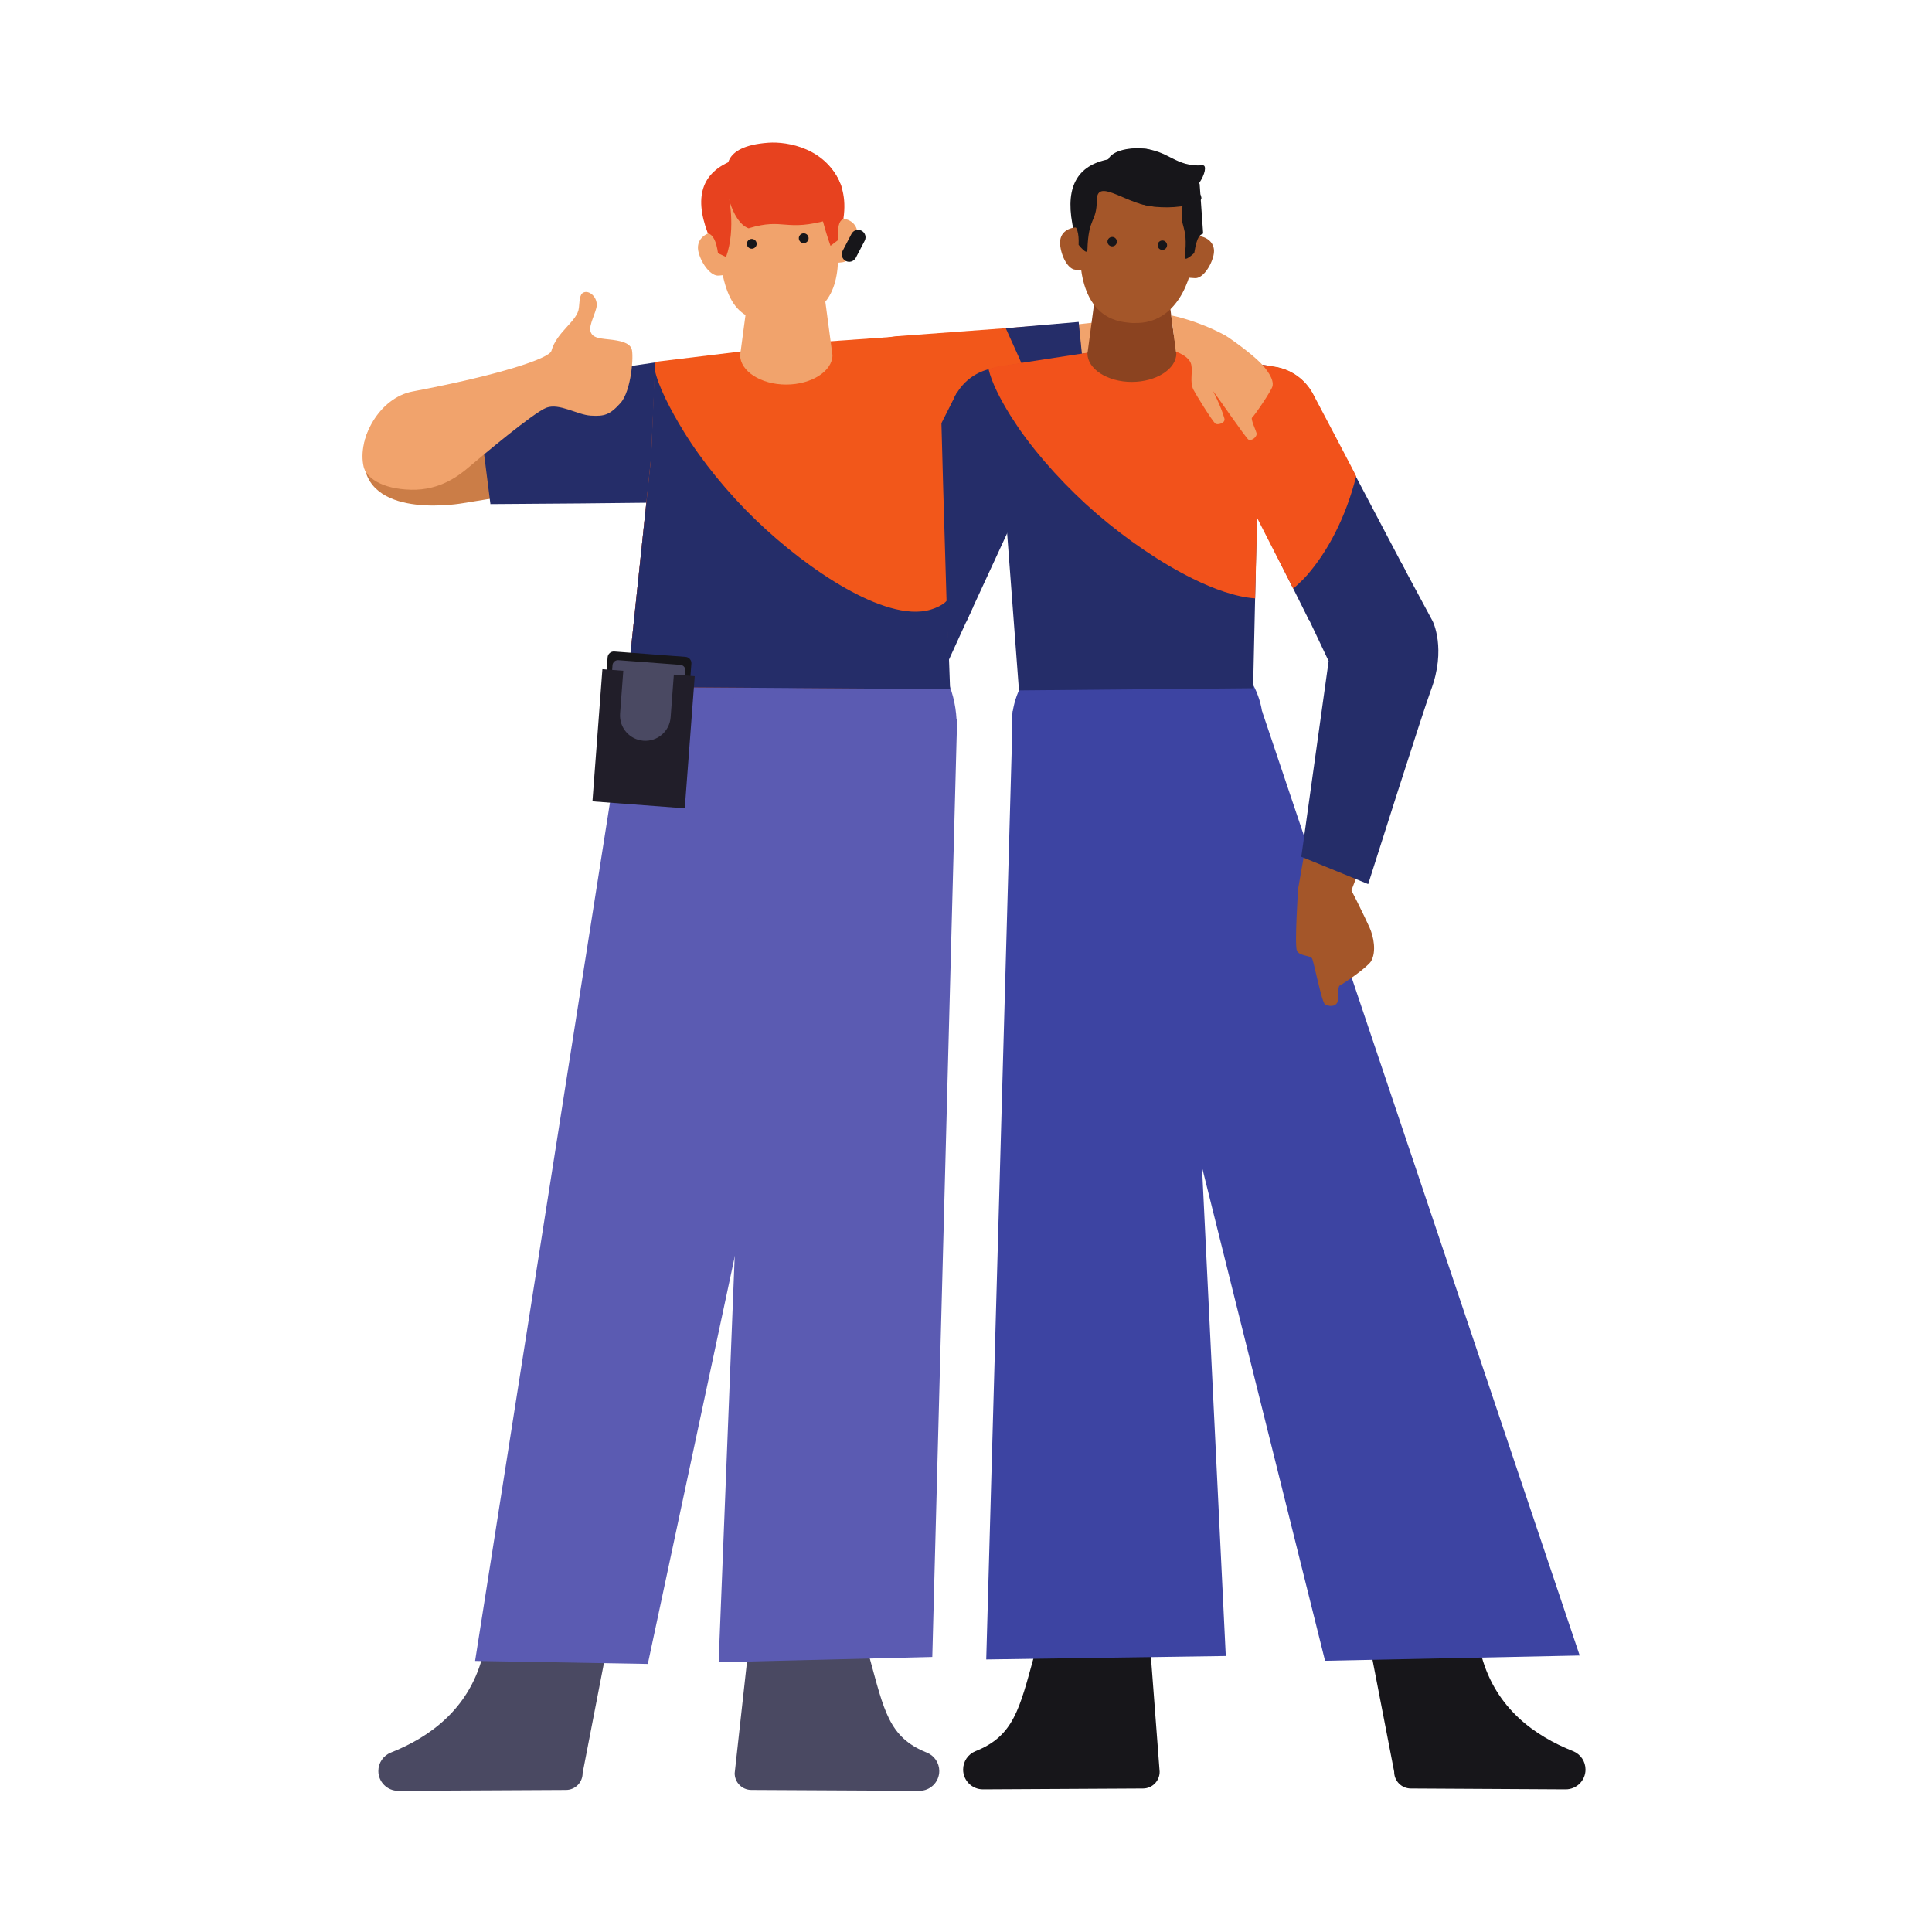 <?xml version="1.0" encoding="UTF-8" standalone="no"?>
<svg
   xmlns:dc="http://purl.org/dc/elements/1.1/"
   xmlns:cc="http://creativecommons.org/ns#"
   xmlns:rdf="http://www.w3.org/1999/02/22-rdf-syntax-ns#"
   xmlns:svg="http://www.w3.org/2000/svg"
   xmlns="http://www.w3.org/2000/svg"
   viewBox="0 0 793.701 793.701"
   height="793.701"
   width="793.701"
   xml:space="preserve"
   id="svg2"
   version="1.1"><defs
     id="defs6"><clipPath
       id="clipPath18"
       clipPathUnits="userSpaceOnUse"><path
         id="path16"
         d="M 0,595.276 H 595.276 V 0 H 0 Z" /></clipPath></defs><g
     transform="matrix(1.333,0,0,-1.333,0,793.701)"
     id="g10"><g
       id="g12"><g
         clip-path="url(#clipPath18)"
         id="g14"><g
           transform="translate(454.038,96.732)"
           id="g20"><path
             id="path22"
             style="fill:#17161a;fill-opacity:1;fill-rule:nonzero;stroke:none"
             d="M 0,0 2.573,-11.746 C 7.028,-27.9 18.987,-36.312 30.749,-40.992 v 0 c 2.336,-0.93 3.863,-3.195 3.849,-5.709 v 0 c -0.019,-3.373 -2.769,-6.092 -6.142,-6.073 l -47.715,0.266 c -2.837,0.016 -5.125,2.33 -5.108,5.167 L -33.686,0.78 Z" /></g><g
           transform="translate(389.277,372.064)"
           id="g24"><path
             id="path26"
             style="fill:#3d44a2;fill-opacity:1;fill-rule:nonzero;stroke:none"
             d="m 0,0 c 0,-14.437 -11.703,-26.14 -26.14,-26.14 -14.437,0 -26.141,11.703 -26.141,26.14 0,14.437 11.704,26.14 26.141,26.14 C -11.703,26.14 0,14.437 0,0" /></g><g
           transform="translate(337.868,366.408)"
           id="g28"><path
             id="path30"
             style="fill:#3d44a2;fill-opacity:1;fill-rule:nonzero;stroke:none"
             d="m 0,0 70.499,-282.82 78.479,1.62 L 51.05,9.957 Z" /></g><g
           transform="translate(320.053,96.732)"
           id="g32"><path
             id="path34"
             style="fill:#17161a;fill-opacity:1;fill-rule:nonzero;stroke:none"
             d="M 0,0 -1.373,-11.746 C -5.828,-27.9 -7.618,-36.312 -19.379,-40.992 v 0 c -2.336,-0.93 -3.864,-3.195 -3.85,-5.709 v 0 c 0.019,-3.373 2.769,-6.092 6.142,-6.073 l 49.315,0.266 c 2.838,0.016 5.125,2.33 5.109,5.167 L 33.686,0.78 Z" /></g><g
           transform="translate(364.074,372.064)"
           id="g36"><path
             id="path38"
             style="fill:#3d44a2;fill-opacity:1;fill-rule:nonzero;stroke:none"
             d="m 0,0 c 0,-14.437 -11.703,-26.14 -26.14,-26.14 -14.437,0 -26.141,11.703 -26.141,26.14 0,14.437 11.704,26.14 26.141,26.14 C -11.703,26.14 0,14.437 0,0" /></g><g
           transform="translate(363.806,372.393)"
           id="g40"><path
             id="path42"
             style="fill:#3d44a2;fill-opacity:1;fill-rule:nonzero;stroke:none"
             d="M 0,0 13.967,-287.333 -59.857,-288.4 -51.674,3.905 Z" /></g><g
           transform="translate(276.169,489.215)"
           id="g44"><path
             id="path46"
             style="fill:#f1a36c;fill-opacity:1;fill-rule:nonzero;stroke:none"
             d="M 0,0 64.692,7.216 C 77.329,8.047 99.588,0.18 100.108,-15.351 L 72.673,-26.678 -2.338,-31.434 Z" /></g><g
           transform="translate(336.17,459.182)"
           id="g48"><path
             id="path50"
             style="fill:#f2571a;fill-opacity:1;fill-rule:nonzero;stroke:none"
             d="m 0,0 c 0,0 -55.485,-1.525 -62.433,-1.36 -0.75,-0.02 -1.502,0.028 -2.253,0.115 -0.033,0.003 -0.065,0.008 -0.098,0.012 -2.316,0.283 -4.608,1.062 -6.7,2.412 -7.403,4.775 -9.533,14.646 -4.758,22.048 3.583,5.556 9.873,8.668 16.088,9.367 l 56.366,4.157 z" /></g><g
           transform="translate(309.962,494.269)"
           id="g52"><path
             id="path54"
             style="fill:#252d69;fill-opacity:1;fill-rule:nonzero;stroke:none"
             d="m 0,0 c 5.142,-11.435 10.889,-23.197 12.814,-35.445 7.825,0.204 13.393,0.357 13.393,0.357 L 22.474,1.94 Z" /></g><g
           transform="translate(374.172,466.395)"
           id="g56"><path
             id="path58"
             style="fill:#55c159;fill-opacity:1;fill-rule:nonzero;stroke:none"
             d="m 0,0 c 0,-8.919 7.23,-16.149 16.149,-16.149 8.92,0 16.15,7.23 16.15,16.149 0,8.919 -7.23,16.149 -16.15,16.149 C 7.23,16.149 0,8.919 0,0" /></g><g
           transform="translate(324.677,468.609)"
           id="g60"><path
             id="path62"
             style="fill:#252d69;fill-opacity:1;fill-rule:nonzero;stroke:none"
             d="m 0,0 c 1.444,-8.801 -4.521,-17.107 -13.323,-18.55 -8.801,-1.444 -17.106,4.521 -18.55,13.322 -1.444,8.802 4.521,17.107 13.323,18.551 C -9.749,14.766 -1.444,8.801 0,0" /></g><g
           transform="translate(319.594,458.271)"
           id="g64"><path
             id="path66"
             style="fill:#a45629;fill-opacity:1;fill-rule:nonzero;stroke:none"
             d="m 0,0 -35.129,-71.755 c -7.614,-15.442 -25.847,-14.842 -34.487,-0.079 l -30.671,56.237 12.562,9.148 33.156,-44.046 30.528,63.527 z" /></g><g
           transform="translate(233.338,448.511)"
           id="g68"><path
             id="path70"
             style="fill:#a45629;fill-opacity:1;fill-rule:nonzero;stroke:none"
             d="m 0,0 c 0,0 -6.542,16.086 -8,17.307 -1.458,1.221 -4.302,-0.53 -5.261,0.135 -0.958,0.665 -8.615,10.935 -9.818,10.979 -1.204,0.043 -3.099,-0.574 -3.103,-2.224 -0.002,-0.957 2.109,-4.28 1.602,-4.989 -1.067,-1.493 -5.316,-8.974 -5.415,-11.069 -0.157,-3.313 2.553,-6.998 4.982,-9.032 C -23.406,-0.24 -12.228,-9.25 -11.038,-9.144 -9.848,-9.039 -0.175,0.284 0,0" /></g><g
           transform="translate(267.757,420.75)"
           id="g72"><path
             id="path74"
             style="fill:#252d69;fill-opacity:1;fill-rule:nonzero;stroke:none"
             d="M 0,0 27.088,53.567 56.158,39.607 30.04,-16.932 Z" /></g><g
           transform="translate(307.219,482.25)"
           id="g76"><path
             id="path78"
             style="fill:#252d69;fill-opacity:1;fill-rule:nonzero;stroke:none"
             d="M 0,0 42.386,6.702 84.465,0.333 80.752,-19.343 78.978,-98.931 6.817,-99.596 0.942,-21.612 -6.614,-4.148 C -4.995,-1.999 -2.64,-0.522 0,0" /></g><g
           transform="translate(349.74,488.952)"
           id="g80"><path
             id="path82"
             style="fill:#f2521b;fill-opacity:1;fill-rule:nonzero;stroke:none"
             d="m 0,0 -42.299,-6.488 c -0.809,-0.16 -2.037,-0.541 -2.785,-0.79 0.998,-4.161 3.502,-9.089 6.739,-14.31 l 2.23,-3.41 c 0.145,-0.211 0.281,-0.419 0.429,-0.633 6.149,-8.844 14.861,-18.389 23.902,-26.184 9.241,-7.966 19.867,-15.244 29.737,-20.091 6.287,-3.089 13.064,-5.609 19.134,-6.032 l 1.279,51.893 4.119,19.598 z" /></g><g
           transform="translate(335.144,486.453)"
           id="g84"><path
             id="path86"
             style="fill:#8b4320;fill-opacity:1;fill-rule:nonzero;stroke:none"
             d="M 0,0 C 0.002,-4.719 6.118,-8.736 13.662,-8.733 21.205,-8.73 27.387,-4.719 27.385,0 27.385,0 21.199,8.36 13.656,8.357 6.112,8.355 0,0 0,0" /></g><g
           transform="translate(344.981,543.697)"
           id="g88"><path
             id="path90"
             style="fill:#17161a;fill-opacity:1;fill-rule:nonzero;stroke:none"
             d="M 0,0 C 0,0 0.956,5.668 10.404,3.628 20.845,1.373 26.949,-6.997 23.975,-18.531 20.49,-32.045 15.452,-43.46 15.452,-43.46 c 0,0 -15.588,10.147 -19.002,10.613 C -12.243,-31.661 0,0 0,0" /></g><g
           transform="translate(341.371,545.551)"
           id="g92"><path
             id="path94"
             style="fill:#17161a;fill-opacity:1;fill-rule:nonzero;stroke:none"
             d="M 0,0 C -0.188,-2.67 13.271,-9.825 18.788,-11.033 27.037,-12.838 31.94,-0.895 29.269,-1.077 20.85,-1.652 18.969,3.521 10.543,4.115 4.909,4.513 0.188,2.67 0,0" /></g><g
           transform="translate(355.689,543.307)"
           id="g96"><path
             id="path98"
             style="fill:#17161a;fill-opacity:1;fill-rule:nonzero;stroke:none"
             d="m 0,0 c 0,0 -3.295,4.578 -12.863,3.208 -10.574,-1.515 -14.511,-8.291 -12.356,-20.006 2.524,-13.726 7.572,-25.34 7.572,-25.34 0,0 15.438,8.898 18.876,9.122 C 9.984,-32.444 0,0 0,0" /></g><g
           transform="translate(364.58,509.95)"
           id="g100"><path
             id="path102"
             style="fill:#a45629;fill-opacity:1;fill-rule:nonzero;stroke:none"
             d="m 0,0 3.697,-0.245 c 2.249,-0.149 4.873,3.447 5.712,7.008 0.93,3.949 -2.321,5.8 -4.57,5.949 L 0.865,13.034 C -1.384,13.183 -3.333,11.401 -3.489,9.055 L -3.79,4.519 C -3.946,2.173 -2.249,0.149 0,0" /></g><g
           transform="translate(335.086,512.031)"
           id="g104"><path
             id="path106"
             style="fill:#a45629;fill-opacity:1;fill-rule:nonzero;stroke:none"
             d="m 0,0 -3.695,0.276 c -2.247,0.168 -4.341,4.098 -4.671,7.741 -0.366,4.04 3.112,5.416 5.36,5.248 l 3.98,-0.239 C 3.222,12.858 4.901,10.82 4.726,8.475 L 4.387,3.942 C 4.212,1.597 2.247,-0.168 0,0" /></g><g
           transform="translate(359.645,508.081)"
           id="g108"><path
             id="path110"
             style="fill:#8b4320;fill-opacity:1;fill-rule:nonzero;stroke:none"
             d="M 0,0 2.883,-21.627 H -24.502 L -21.619,0 Z" /></g><g
           transform="translate(368.1,518.451)"
           id="g112"><path
             id="path114"
             style="fill:#a45629;fill-opacity:1;fill-rule:nonzero;stroke:none"
             d="m 0,0 c 0.031,0.436 0.089,0.872 0.12,1.314 1.136,16.112 0.156,25.386 -14.875,26.591 -0.123,0.016 -0.244,0.038 -0.368,0.051 -0.632,0.064 -1.262,0.079 -1.889,0.05 -12.26,0.096 -16.807,-7.943 -18.015,-21.77 -0.048,-0.433 -0.088,-0.869 -0.119,-1.31 -0.645,-9.136 -0.213,-26.192 14.818,-27.397 0.123,-0.017 0.244,-0.039 0.368,-0.051 0.632,-0.065 1.262,-0.079 1.889,-0.051 C -5.812,-22.668 -0.699,-9.908 0,0" /></g><g
           transform="translate(356.692,531.759)"
           id="g116"><path
             id="path118"
             style="fill:#17161a;fill-opacity:1;fill-rule:nonzero;stroke:none"
             d="m 0,0 c -8.593,-0.257 -18.59,9.401 -18.661,2.013 -0.07,-7.187 -2.592,-4.944 -2.902,-15.388 -0.053,-1.813 -2.712,1.587 -2.712,1.587 0.146,3.607 -0.484,5.704 -1.876,6.319 l 3.218,14.986 4.929,3.994 c 0,0 8.243,3.162 12.912,3.35 z" /></g><g
           transform="translate(344.217,520.87)"
           id="g120"><path
             id="path122"
             style="fill:#17161a;fill-opacity:1;fill-rule:nonzero;stroke:none"
             d="m 0,0 c -0.044,-0.801 -0.728,-1.415 -1.529,-1.371 -0.802,0.043 -1.416,0.728 -1.372,1.529 0.044,0.801 0.729,1.415 1.53,1.371 C -0.57,1.486 0.044,0.801 0,0" /></g><g
           transform="translate(359.678,519.779)"
           id="g124"><path
             id="path126"
             style="fill:#17161a;fill-opacity:1;fill-rule:nonzero;stroke:none"
             d="m 0,0 c -0.044,-0.801 -0.728,-1.415 -1.529,-1.371 -0.802,0.043 -1.416,0.728 -1.372,1.529 0.044,0.801 0.729,1.415 1.53,1.371 C -0.57,1.486 0.044,0.801 0,0" /></g><g
           transform="translate(370.263,534.313)"
           id="g128"><path
             id="path130"
             style="fill:#17161a;fill-opacity:1;fill-rule:nonzero;stroke:none"
             d="m 0,0 c -0.188,-2.67 -19.18,-5.518 -24.611,2.275 0,0 -4.653,6.312 -4.281,8.963 0.096,0.687 2.519,4.681 11.552,4.044 C -11.706,14.884 0.188,2.67 0,0" /></g><g
           transform="translate(360.231,541.924)"
           id="g132"><path
             id="path134"
             style="fill:#17161a;fill-opacity:1;fill-rule:nonzero;stroke:none"
             d="m 0,0 c 0,0 6.087,1.725 4.206,-10.015 -1.137,-7.097 1.872,-5.258 0.712,-15.642 -0.202,-1.803 2.908,1.19 2.908,1.19 0.91,5.504 1.827,5.516 2.744,5.993 L 9.489,-3.184 5.17,1.462 c 0,0 -7.717,4.288 -12.314,5.129 z" /></g><g
           transform="translate(219.262,434.246)"
           id="g136"><path
             id="path138"
             style="fill:#252d69;fill-opacity:1;fill-rule:nonzero;stroke:none"
             d="m 0,0 17.292,13.302 27.379,-34.197 6.152,11.944 29.826,-16.835 -9.596,-21.019 c 0,0 -5.154,-13.468 -20.95,-15.048 -9.929,-0.993 -18.401,5.986 -24.165,13.745 C 20.174,-40.348 0,0 0,0" /></g><g
           transform="translate(223.443,465.623)"
           id="g140"><path
             id="path142"
             style="fill:#252d69;fill-opacity:1;fill-rule:nonzero;stroke:none"
             d="m 0,0 c 0,-8.919 -7.23,-16.149 -16.149,-16.149 -8.918,0 -16.149,7.23 -16.149,16.149 0,8.919 7.231,16.149 16.149,16.149 C -7.23,16.149 0,8.919 0,0" /></g><g
           transform="translate(291.043,474.088)"
           id="g144"><path
             id="path146"
             style="fill:#f2571a;fill-opacity:1;fill-rule:nonzero;stroke:none"
             d="m 0,0 c 0,-8.919 -7.23,-16.149 -16.149,-16.149 -8.918,0 -16.149,7.23 -16.149,16.149 0,8.919 7.231,16.149 16.149,16.149 C -7.23,16.149 0,8.919 0,0" /></g><g
           transform="translate(151.198,96.281)"
           id="g148"><path
             id="path150"
             style="fill:#4a4962;fill-opacity:1;fill-rule:nonzero;stroke:none"
             d="M 0,0 -2.572,-11.745 C -7.027,-27.899 -18.986,-36.311 -30.747,-40.99 v 0 c -2.336,-0.93 -3.864,-3.196 -3.849,-5.71 v 0 c 0.019,-3.372 2.769,-6.091 6.141,-6.072 l 51.704,0.266 c 2.837,0.016 5.124,2.33 5.108,5.167 L 37.675,0.78 Z" /></g><g
           transform="translate(261.294,371.912)"
           id="g152"><path
             id="path154"
             style="fill:#5b5bb2;fill-opacity:1;fill-rule:nonzero;stroke:none"
             d="m 0,0 c 0,-19.215 -15.577,-34.791 -34.791,-34.791 -19.215,0 -34.792,15.576 -34.792,34.791 0,19.215 15.577,34.791 34.792,34.791 C -15.577,34.791 0,19.215 0,0" /></g><g
           transform="translate(260.524,367.922)"
           id="g156"><path
             id="path158"
             style="fill:#5b5bb2;fill-opacity:1;fill-rule:nonzero;stroke:none"
             d="m 0,0 -60.873,-285.308 -53.23,0.929 45.925,292.293 z" /></g><g
           transform="translate(265.421,96.281)"
           id="g160"><path
             id="path162"
             style="fill:#4a4962;fill-opacity:1;fill-rule:nonzero;stroke:none"
             d="m 0,0 2.572,-11.745 c 4.455,-16.154 5.87,-24.566 17.631,-29.245 v 0 c 2.336,-0.93 3.864,-3.196 3.85,-5.71 v 0 c -0.02,-3.372 -2.769,-6.091 -6.142,-6.072 l -51.801,0.266 c -2.837,0.016 -5.124,2.33 -5.108,5.167 l 5.313,48.119 z" /></g><g
           transform="translate(294.837,371.912)"
           id="g164"><path
             id="path166"
             style="fill:#5b5bb2;fill-opacity:1;fill-rule:nonzero;stroke:none"
             d="m 0,0 c 0,-19.215 -15.577,-34.791 -34.791,-34.791 -19.215,0 -34.791,15.576 -34.791,34.791 0,19.215 15.576,34.791 34.791,34.791 C -15.577,34.791 0,19.215 0,0" /></g><g
           transform="translate(232.785,369.068)"
           id="g168"><path
             id="path170"
             style="fill:#5b5bb2;fill-opacity:1;fill-rule:nonzero;stroke:none"
             d="m 0,0 -11.306,-285.93 65.843,1.62 7.648,288.966 z" /></g><g
           transform="translate(214.364,453.113)"
           id="g172"><path
             id="path174"
             style="fill:#cb7d47;fill-opacity:1;fill-rule:nonzero;stroke:none"
             d="m 0,0 c 0.031,0.011 0.061,0.023 0.092,0.035 2.167,0.82 4.193,2.112 5.893,3.908 6.013,6.353 5.738,16.378 -0.615,22.39 -4.768,4.513 -11.603,5.483 -17.259,3.001 l -66.314,-8.629 c -12.791,-1.793 -25.862,-5.653 -23.978,-21.393 2.065,-17.249 30.526,-12.071 30.526,-12.071 0,0 60.942,9.803 69.509,12.117 C -1.418,-0.484 -0.704,-0.261 0,0" /></g><g
           transform="translate(151.146,440.065)"
           id="g176"><path
             id="path178"
             style="fill:#252d69;fill-opacity:1;fill-rule:nonzero;stroke:none"
             d="m 0,0 c 0,0 54.537,0.333 60.024,0.665 0.748,0.045 2.583,12.186 3.292,12.449 0.031,0.011 0.061,0.023 0.092,0.035 2.183,0.825 4.223,2.127 5.935,3.936 6.055,6.397 5.777,16.492 -0.62,22.547 -4.801,4.544 -11.417,4.871 -17.62,4.072 L -4.489,35.416 Z" /></g><g
           transform="translate(203.101,481.045)"
           id="g180"><path
             id="path182"
             style="fill:#252d69;fill-opacity:1;fill-rule:nonzero;stroke:none"
             d="M 0,0 38.688,7.44 76.7,0 l 3.935,-33.264 8.781,-64.607 -99.291,0.542 7.457,70.925 z" /></g><g
           transform="translate(201.97,483.905)"
           id="g184"><path
             id="path186"
             style="fill:#f2571a;fill-opacity:1;fill-rule:nonzero;stroke:none"
             d="m 0,0 50.128,6.076 37.292,2.614 1.258,-46.378 1.869,-63.043 -99.291,0.541 7.457,70.926 z" /></g><g
           transform="translate(286.869,407.566)"
           id="g188"><path
             id="path190"
             style="fill:#252d69;fill-opacity:1;fill-rule:nonzero;stroke:none"
             d="m 0,0 c -7.29,-2.246 -17.4,1.567 -26.153,6.501 -9.39,5.289 -19.385,12.999 -27.986,21.305 -8.415,8.129 -16.411,17.951 -21.939,26.946 -4.166,6.783 -8.054,14.275 -9.043,19.37 L -86.186,47.075 -93.643,-23.851 5.94,-24.531 4.942,2.737 C 3.446,1.074 0.732,0.226 0,0" /></g><g
           transform="translate(127.169,474.777)"
           id="g192"><path
             id="path194"
             style="fill:#f1a36c;fill-opacity:1;fill-rule:nonzero;stroke:none"
             d="m 0,0 c 26.763,5.066 42.121,10.187 42.766,12.509 1.663,5.985 8.1,9.137 8.48,13.301 0.271,2.978 0.311,4.562 1.904,4.835 1.593,0.273 3.749,-1.676 3.584,-4.168 -0.137,-2.056 -2.519,-6.034 -1.913,-7.98 0.578,-1.854 2.24,-2.104 5.613,-2.454 3.478,-0.361 6.315,-0.968 7.054,-2.891 0.74,-1.923 -0.096,-12.997 -3.422,-16.71 -3.327,-3.712 -5.03,-4.141 -9.171,-3.894 -4.142,0.247 -9.694,3.942 -13.673,2.44 -3.978,-1.501 -20.303,-15.27 -23.61,-18.075 -3.048,-2.586 -8.879,-7.432 -18.143,-7.197 -9.263,0.235 -13.819,3.878 -14.566,7.058 C -17.123,-14.609 -10.332,-1.956 0,0" /></g><g
           transform="translate(233.129,544.69)"
           id="g196"><path
             id="path198"
             style="fill:#e7421f;fill-opacity:1;fill-rule:nonzero;stroke:none"
             d="m 0,0 c 0,0 0.356,5.961 10.342,4.908 11.036,-1.165 18.273,-9.131 16.488,-21.376 -2.093,-14.347 -6.024,-26.698 -6.024,-26.698 0,0 -17.232,8.742 -20.81,8.842 C -9.115,-34.068 0,0 0,0" /></g><g
           transform="translate(240.786,545.516)"
           id="g200"><path
             id="path202"
             style="fill:#e7421f;fill-opacity:1;fill-rule:nonzero;stroke:none"
             d="m 0,0 c 0,0 -4.211,4.075 -13.743,0.914 -10.533,-3.493 -13.312,-11.146 -8.954,-22.728 5.106,-13.57 11.583,-24.798 11.583,-24.798 0,0 14.969,12.218 18.443,13.08 C 16.176,-31.338 0,0 0,0" /></g><g
           transform="translate(255.89,514.18)"
           id="g204"><path
             id="path206"
             style="fill:#f1a36c;fill-opacity:1;fill-rule:nonzero;stroke:none"
             d="M 0,0 3.825,0.429 C 6.152,0.69 8.174,4.85 8.377,8.645 8.601,12.854 4.937,14.149 2.61,13.888 L -1.513,13.486 C -3.84,13.225 -5.505,11.045 -5.233,8.617 L -4.706,3.924 C -4.434,1.496 -2.327,-0.261 0,0" /></g><g
           transform="translate(225.35,510.883)"
           id="g208"><path
             id="path210"
             style="fill:#f1a36c;fill-opacity:1;fill-rule:nonzero;stroke:none"
             d="m 0,0 -3.829,-0.397 c -2.329,-0.242 -5.192,3.391 -6.2,7.056 -1.117,4.063 2.187,6.11 4.515,6.352 L -1.4,13.498 C 0.929,13.74 3.021,11.965 3.273,9.535 L 3.76,4.838 C 4.013,2.408 2.329,0.242 0,0" /></g><g
           transform="translate(228.108,485.976)"
           id="g212"><path
             id="path214"
             style="fill:#f1a36c;fill-opacity:1;fill-rule:nonzero;stroke:none"
             d="M 0,0 C 0.002,-4.903 6.356,-9.076 14.193,-9.073 22.029,-9.07 28.452,-4.903 28.45,0 28.45,0 22.023,8.686 14.187,8.683 6.35,8.68 0,0 0,0" /></g><g
           transform="translate(253.563,508.445)"
           id="g216"><path
             id="path218"
             style="fill:#f1a36c;fill-opacity:1;fill-rule:nonzero;stroke:none"
             d="m 0,0 2.995,-22.469 h -28.45 L -22.46,0 Z" /></g><g
           transform="translate(258.049,522.384)"
           id="g220"><path
             id="path222"
             style="fill:#f1a36c;fill-opacity:1;fill-rule:nonzero;stroke:none"
             d="m 0,0 c -0.031,0.453 -0.07,0.908 -0.119,1.365 -1.801,16.684 -4.51,25.986 -20.1,24.453 -0.129,-0.006 -0.257,-0.006 -0.386,-0.015 -0.658,-0.051 -1.305,-0.152 -1.94,-0.296 -12.554,-2.157 -15.725,-11.213 -14.417,-25.573 0.031,-0.452 0.07,-0.905 0.119,-1.362 1.801,-16.683 4.51,-25.985 20.101,-24.452 0.128,0.006 0.256,0.005 0.385,0.015 0.658,0.051 1.305,0.152 1.941,0.296 C -1.864,-23.412 1.307,-14.357 0,0" /></g><g
           transform="translate(243.936,533.893)"
           id="g224"><path
             id="path226"
             style="fill:#e7421f;fill-opacity:1;fill-rule:nonzero;stroke:none"
             d="m 0,0 c -8.739,-1.843 -19.522,1.926 -19.522,1.926 0,0 2.564,-10.641 -0.646,-19.602 l -2.484,1.159 c -0.515,3.714 -1.545,5.742 -3.081,6.116 l 0.534,15.915 4.305,4.99 c 0,0 7.847,4.749 12.586,5.799 z" /></g><g
           transform="translate(233.183,520.465)"
           id="g228"><path
             id="path230"
             style="fill:#17161a;fill-opacity:1;fill-rule:nonzero;stroke:none"
             d="m 0,0 c 0.103,-0.827 -0.485,-1.581 -1.312,-1.684 -0.827,-0.102 -1.58,0.485 -1.683,1.312 -0.103,0.827 0.484,1.581 1.311,1.684 C -0.856,1.414 -0.103,0.827 0,0" /></g><g
           transform="translate(249.193,522.193)"
           id="g232"><path
             id="path234"
             style="fill:#17161a;fill-opacity:1;fill-rule:nonzero;stroke:none"
             d="m 0,0 c 0.103,-0.827 -0.485,-1.581 -1.312,-1.684 -0.827,-0.102 -1.58,0.485 -1.683,1.312 -0.103,0.827 0.484,1.581 1.311,1.684 C -0.856,1.414 -0.103,0.827 0,0" /></g><g
           transform="translate(259.187,538.29)"
           id="g236"><path
             id="path238"
             style="fill:#e7421f;fill-opacity:1;fill-rule:nonzero;stroke:none"
             d="m 0,0 c 0,0 2.419,-7.19 -3.405,-10.519 -13.979,-3.991 -13.989,0.661 -25.074,-2.707 -5.337,1.892 -7.955,14.158 -6.545,16.749 0.344,0.633 -2.638,8.535 12.64,9.624 C -16.531,13.564 -4.372,11.542 0,0" /></g><g
           transform="translate(245.686,544.937)"
           id="g240"><path
             id="path242"
             style="fill:#e7421f;fill-opacity:1;fill-rule:nonzero;stroke:none"
             d="m 0,0 6.023,-7.587 c 0,0 0.564,-7.286 4.247,-17.687 l 2.232,1.696 c -0.082,5.795 0.854,5.976 1.704,6.633 L 10.288,-1.511 5.017,2.446 c 0,0 -8.679,2.965 -13.534,2.98 z" /></g><g
           transform="translate(266.491,521.231)"
           id="g244"><path
             id="path246"
             style="fill:#17161a;fill-opacity:1;fill-rule:nonzero;stroke:none"
             d="M 0,0 C 0.586,1.125 0.15,2.511 -0.975,3.097 -2.099,3.684 -3.486,3.247 -4.072,2.122 -4.078,2.112 -4.08,2.101 -4.085,2.09 l -0.003,0.002 -2.769,-5.313 0.009,-0.005 c -0.517,-1.107 -0.083,-2.433 1.012,-3.004 1.094,-0.57 2.43,-0.167 3.042,0.891 l 0.009,-0.004 2.769,5.312 -0.003,0.002 C -0.014,-0.019 -0.005,-0.01 0,0" /></g><g
           transform="translate(210.438,355.874)"
           id="g248"><path
             id="path250"
             style="fill:#17161a;fill-opacity:1;fill-rule:nonzero;stroke:none"
             d="m 0,0 c -0.08,-1.056 -1.008,-1.854 -2.064,-1.775 l -21.982,1.658 c -1.055,0.079 -1.854,1.008 -1.774,2.064 l 2.642,35.042 c 0.079,1.055 1.008,1.854 2.064,1.774 L 0.867,37.106 c 1.056,-0.08 1.855,-1.009 1.775,-2.064 z" /></g><g
           transform="translate(208.924,358.257)"
           id="g252"><path
             id="path254"
             style="fill:#4a4962;fill-opacity:1;fill-rule:nonzero;stroke:none"
             d="m 0,0 c -0.069,-0.918 -0.877,-1.612 -1.795,-1.543 l -19.114,1.441 c -0.918,0.069 -1.613,0.877 -1.543,1.795 l 2.297,30.471 c 0.069,0.918 0.877,1.612 1.795,1.543 L 0.754,32.266 c 0.918,-0.069 1.613,-0.877 1.544,-1.795 z" /></g><g
           transform="translate(207.674,387.524)"
           id="g256"><path
             id="path258"
             style="fill:#211e29;fill-opacity:1;fill-rule:nonzero;stroke:none"
             d="M 0,0 -0.998,-13.231 H -1 c -0.348,-4.278 -4.085,-7.478 -8.371,-7.155 -4.285,0.323 -7.5,4.047 -7.203,8.329 h -0.002 l 0.998,13.232 -6.44,0.485 -3.071,-40.728 28.458,-2.145 3.07,40.727 z" /></g><g
           transform="translate(403.782,469.269)"
           id="g260"><path
             id="path262"
             style="fill:#a45629;fill-opacity:1;fill-rule:nonzero;stroke:none"
             d="m 0,0 36.839,-66.187 c 5.102,-9.896 1.031,-17.745 -3.434,-27.585 l -22.547,-59.384 -14.571,5.4 12.877,73.085 -33.65,62.496 z" /></g><g
           transform="translate(400.068,321.513)"
           id="g264"><path
             id="path266"
             style="fill:#a45629;fill-opacity:1;fill-rule:nonzero;stroke:none"
             d="m 0,0 c 0,0 -1.15,-17.328 -0.373,-19.063 0.777,-1.735 4.101,-1.404 4.672,-2.421 0.571,-1.018 2.966,-13.602 4.029,-14.167 1.064,-0.566 3.038,-0.839 3.763,0.643 0.42,0.859 -0.024,4.771 0.741,5.187 1.612,0.876 8.705,5.746 9.71,7.586 1.59,2.911 0.764,7.41 -0.531,10.302 -0.857,1.914 -6.969,14.904 -8.086,15.33 C 12.809,3.823 0.033,-0.332 0,0" /></g><g
           transform="translate(431.769,422.15)"
           id="g268"><path
             id="path270"
             style="fill:#252d69;fill-opacity:1;fill-rule:nonzero;stroke:none"
             d="m 0,0 9.768,-18.165 c 0,0 4.323,-8.48 -0.582,-21.394 -2.192,-5.773 -19.287,-59.635 -19.287,-59.635 l -20.617,8.424 8.424,60.301 -7.981,16.849 z" /></g><g
           transform="translate(404.522,473.942)"
           id="g272"><path
             id="path274"
             style="fill:#252d69;fill-opacity:1;fill-rule:nonzero;stroke:none"
             d="m 0,0 c -2.704,5.08 -8.047,8.542 -14.204,8.542 -8.883,0 -16.084,-7.201 -16.084,-16.085 0,-2.113 0.418,-4.125 1.159,-5.974 l -0.017,-0.008 28.002,-56.017 29.721,15.256 z" /></g><g
           transform="translate(398.555,414.023)"
           id="g276"><path
             id="path278"
             style="fill:#f2521b;fill-opacity:1;fill-rule:nonzero;stroke:none"
             d="m 0,0 c 0,0 2.508,2.095 4.403,4.292 6.304,7.313 11.772,17.585 15.004,30.315 0.044,0.172 -13.296,25.392 -13.296,25.392 -2.714,5.1 -8.079,8.576 -14.261,8.576 -8.919,0 -16.789,-6.678 -16.789,-15.597 0,-2.122 1.247,-6.568 1.247,-6.568 z" /></g><g
           transform="translate(360.98,498.218)"
           id="g280"><path
             id="path282"
             style="fill:#f1a36c;fill-opacity:1;fill-rule:nonzero;stroke:none"
             d="m 0,0 c 0,0 1.039,-8.251 1.455,-11.161 0.006,-0.041 4.159,-1.372 4.707,-4.029 0.514,-2.49 -0.532,-5.156 0.625,-7.641 0.476,-1.021 5.894,-9.888 6.864,-10.559 0.595,-0.411 3.135,0.128 2.71,1.653 -1.112,3.996 -3.619,8.557 -3.418,8.343 0.554,-0.588 10.114,-14.472 10.838,-14.885 0.937,-0.535 2.766,0.839 2.489,2.035 -0.15,0.645 -1.837,4.312 -1.392,4.719 0.937,0.858 5.937,8.248 6.305,9.653 0.582,2.222 -1.919,5.402 -3.554,7.108 -3.021,3.152 -10.011,8.068 -11.106,8.654 C 7.939,-1.517 0.499,-0.104 0,0" /></g></g></g></g></svg>